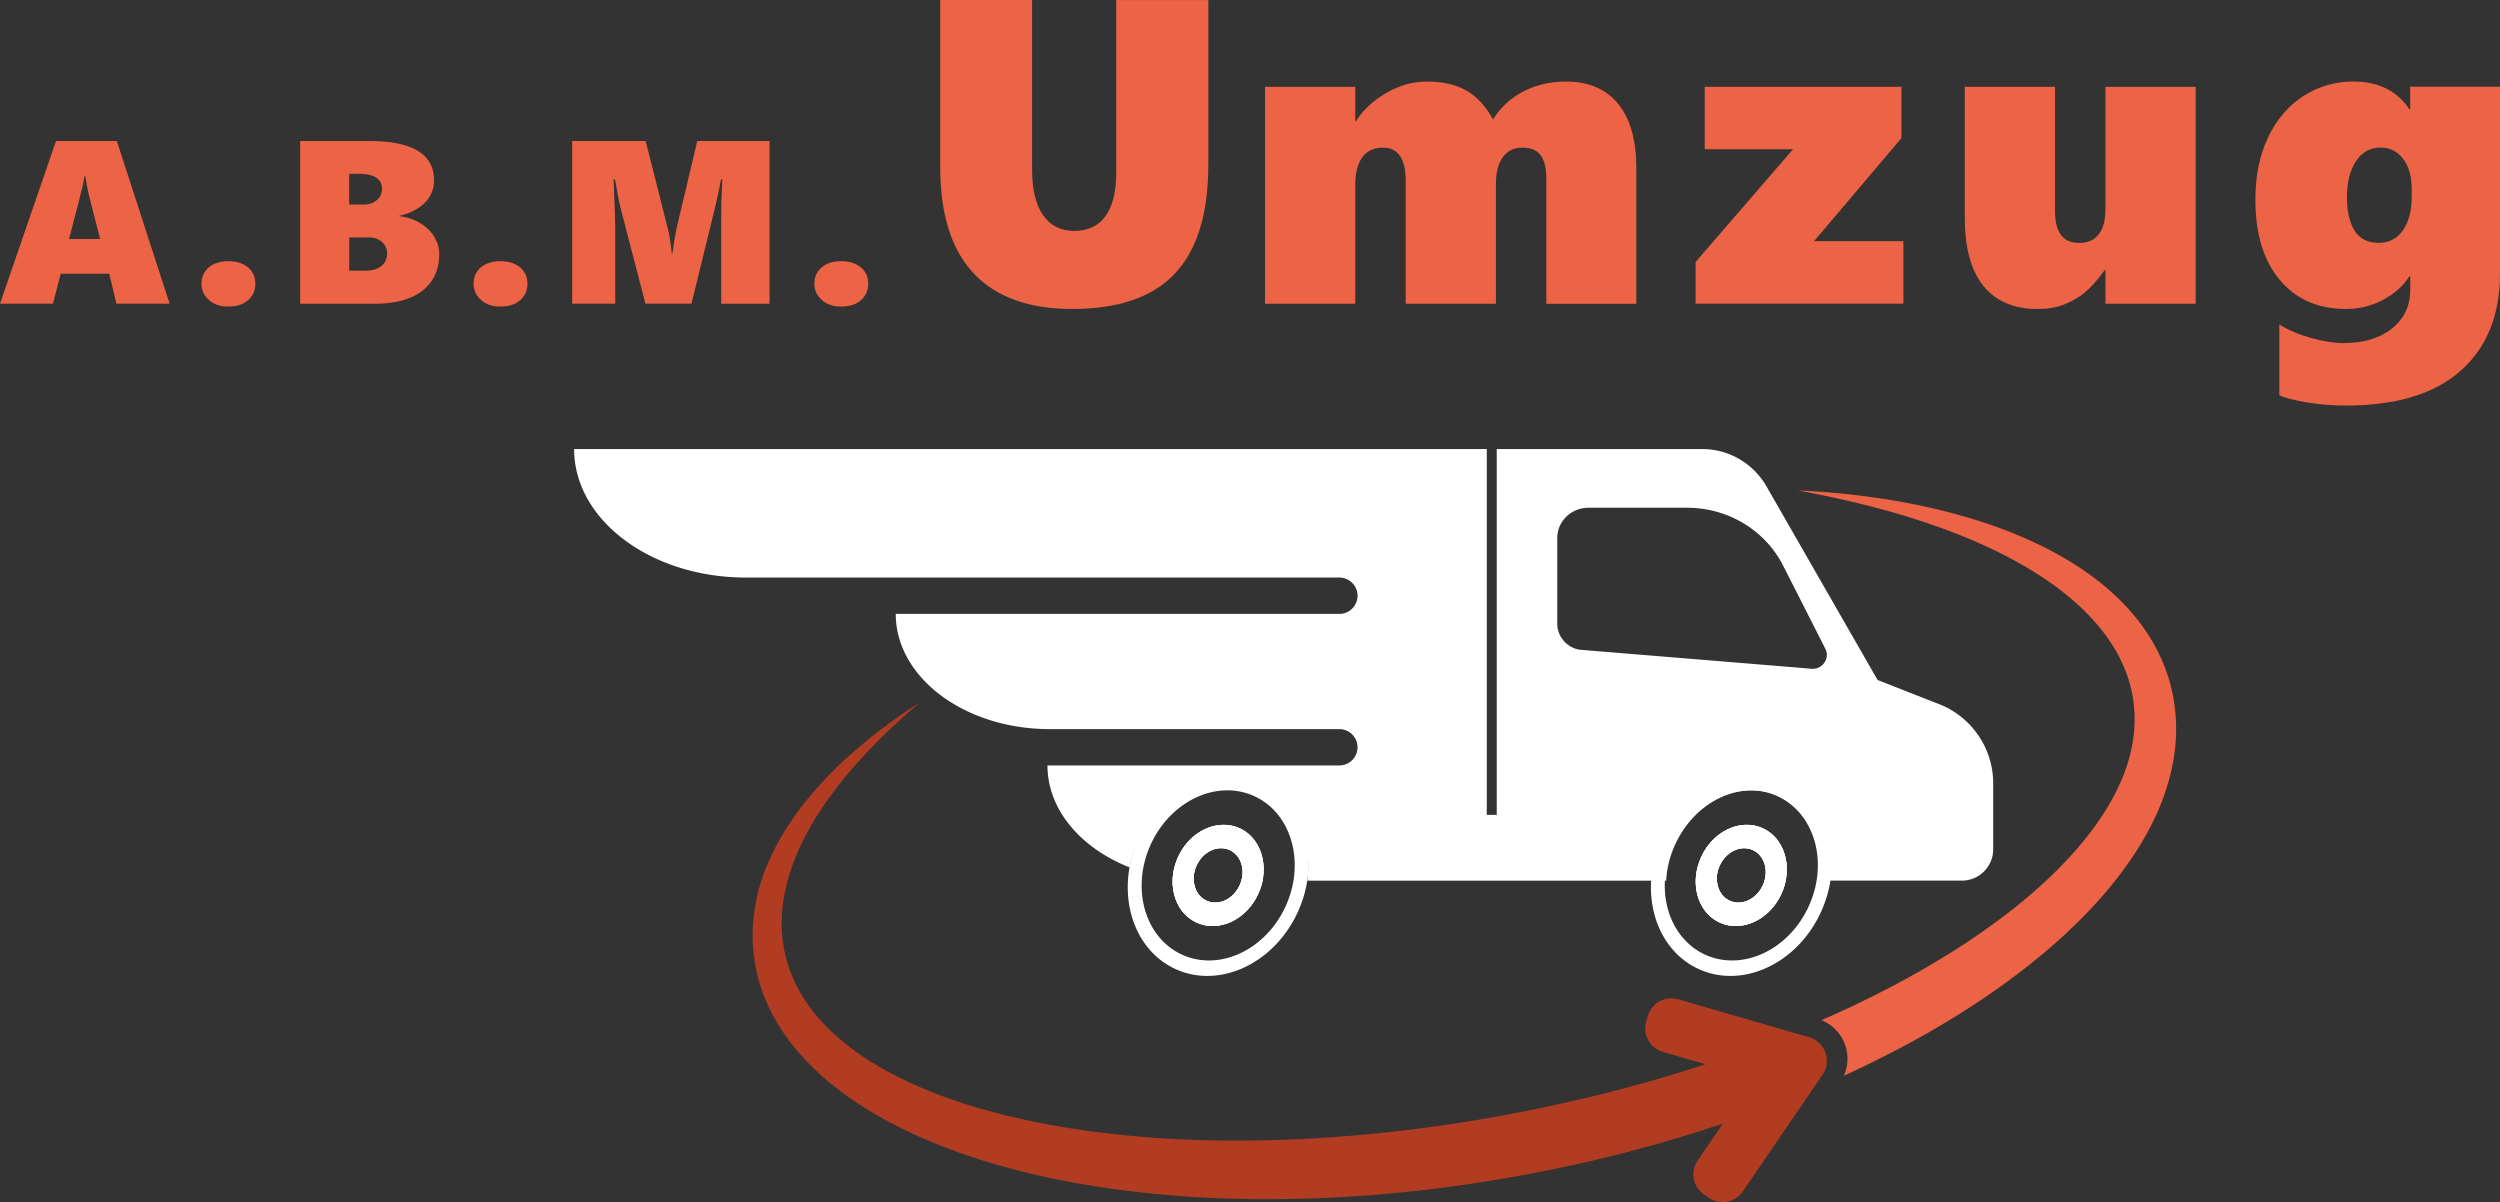 <?xml version="1.0" encoding="utf-8"?>
<svg style="background:#000; " preserveAspectRatio="xMidYMid meet" data-bbox="40.53 199.74 467.1 224.598" viewBox="40.53 199.74 467.1 224.598" xmlns="http://www.w3.org/2000/svg" data-type="color" role="presentation" aria-hidden="true" aria-labelledby="svgcid-tndcny-woux7k"><rect x="40.53" y="199.74" width="467.1" height="224.598" fill="#333333" stroke="none"/><title id="svgcid-tndcny-woux7k"></title>
    <g>
        <path d="M402.83 331.3l-11.49-4.51-20.77-36.19a13.857 13.857 0 0 0-12.03-6.96h-38.36v68.35h-1.86v-68.35H147.8c0 13.26 14.36 24.01 32.09 24.01h110.89c.93 0 1.78.38 2.4 1a3.393 3.393 0 0 1-2.4 5.79h-82.89c0 11.89 12.89 21.53 28.78 21.53h54.11c.93 0 1.78.38 2.4.99.61.62.99 1.47.99 2.41 0 1.87-1.52 3.39-3.39 3.39h-54.54c0 8.26 6.22 15.44 15.35 19.05.01-.06.03-.11.03-.17.33-1.56.83-3.1 1.52-4.63 4.37-9.67 14.6-14.5 22.84-10.76 2.73 1.23 4.9 3.25 6.42 5.75 2.1 3.45 2.97 7.81 2.37 12.29h67.07c.01-.15.01-.3.03-.45.15-2.07.69-4.19 1.62-6.24 3.7-8.19 12.36-12.27 19.33-9.12 4.76 2.16 7.51 7.12 7.59 12.65.05 1.03 0 2.09-.15 3.15h26.82c3.24 0 5.86-2.63 5.86-5.86v-12.25c.02-6.57-4-12.48-10.11-14.87zm-24.15-6.64l-43.06-3.53c-2.39-.44-4.13-2.48-4.13-4.85v-16.03c0-3.12 2.61-5.64 5.82-5.64h18.47c7.61 0 14.56 4.2 17.92 10.83l7.88 15.52c.97 1.93-.74 4.1-2.9 3.7z" fill="#ffffff" data-color="1"></path>
        <path d="M275.05 356.93c-.74-1.05-1.72-1.9-2.93-2.44-4.15-1.88-9.3.55-11.5 5.42-.52 1.17-.84 2.37-.95 3.55l-.03.38c-.21 3.59 1.45 6.91 4.5 8.28 4.15 1.88 9.3-.55 11.5-5.42.43-.95.72-1.91.86-2.87.4-2.55-.13-5.04-1.45-6.9zm-2.47 6.9c-.08.44-.22.87-.42 1.3-1.18 2.61-3.95 3.92-6.18 2.91-1.57-.7-2.45-2.37-2.43-4.21v-.03c.01-.76.18-1.56.53-2.33.07-.17.16-.33.25-.48 1.29-2.3 3.85-3.38 5.94-2.43 1.87.84 2.77 3.04 2.31 5.27zm2.47-6.9c-.74-1.05-1.72-1.9-2.93-2.44-4.15-1.88-9.3.55-11.5 5.42-.52 1.17-.84 2.37-.95 3.55l-.03.38c-.21 3.59 1.45 6.91 4.5 8.28 4.15 1.88 9.3-.55 11.5-5.42.43-.95.72-1.91.86-2.87.4-2.55-.13-5.04-1.45-6.9zm-2.47 6.9c-.08.44-.22.87-.42 1.3-1.18 2.61-3.95 3.92-6.18 2.91-1.57-.7-2.45-2.37-2.43-4.21v-.03c.01-.76.18-1.56.53-2.33.07-.17.16-.33.25-.48 1.29-2.3 3.85-3.38 5.94-2.43 1.87.84 2.77 3.04 2.31 5.27zm2.47-6.9c-.74-1.05-1.72-1.9-2.93-2.44-4.15-1.88-9.3.55-11.5 5.42-.52 1.17-.84 2.37-.95 3.55l-.03.38c-.21 3.59 1.45 6.91 4.5 8.28 4.15 1.88 9.3-.55 11.5-5.42.43-.95.72-1.91.86-2.87.4-2.55-.13-5.04-1.45-6.9zm-2.47 6.9c-.08.44-.22.87-.42 1.3-1.18 2.61-3.95 3.92-6.18 2.91-1.57-.7-2.45-2.37-2.43-4.21v-.03c.01-.76.18-1.56.53-2.33.07-.17.16-.33.25-.48 1.29-2.3 3.85-3.38 5.94-2.43 1.87.84 2.77 3.04 2.31 5.27zm2.47-6.9c-.74-1.05-1.72-1.9-2.93-2.44-4.15-1.88-9.3.55-11.5 5.42-.52 1.17-.84 2.37-.95 3.55l-.03.38c-.21 3.59 1.45 6.91 4.5 8.28 4.15 1.88 9.3-.55 11.5-5.42.43-.95.72-1.91.86-2.87.4-2.55-.13-5.04-1.45-6.9zm-2.47 6.9c-.08.44-.22.87-.42 1.3-1.18 2.61-3.95 3.92-6.18 2.91-1.57-.7-2.45-2.37-2.43-4.21v-.03c.01-.76.18-1.56.53-2.33.07-.17.16-.33.25-.48 1.29-2.3 3.85-3.38 5.94-2.43 1.87.84 2.77 3.04 2.31 5.27zm2.47-6.9c-.74-1.05-1.72-1.9-2.93-2.44-4.15-1.88-9.3.55-11.5 5.42-.52 1.17-.84 2.37-.95 3.55l-.03.38c-.21 3.59 1.45 6.91 4.5 8.28 4.15 1.88 9.3-.55 11.5-5.42.43-.95.72-1.91.86-2.87.4-2.55-.13-5.04-1.45-6.9zm-2.47 6.9c-.08.44-.22.87-.42 1.3-1.18 2.61-3.95 3.92-6.18 2.91-1.57-.7-2.45-2.37-2.43-4.21v-.03c.01-.76.18-1.56.53-2.33.07-.17.16-.33.25-.48 1.29-2.3 3.85-3.38 5.94-2.43 1.87.84 2.77 3.04 2.31 5.27zm2.47-6.9c-.74-1.05-1.72-1.9-2.93-2.44-4.15-1.88-9.3.55-11.5 5.42-.52 1.17-.84 2.37-.95 3.55l-.03.38c-.21 3.59 1.45 6.91 4.5 8.28 4.15 1.88 9.3-.55 11.5-5.42.43-.95.72-1.91.86-2.87.4-2.55-.13-5.04-1.45-6.9zm-2.47 6.9c-.08.44-.22.87-.42 1.3-1.18 2.61-3.95 3.92-6.18 2.91-1.57-.7-2.45-2.37-2.43-4.21v-.03c.01-.76.18-1.56.53-2.33.07-.17.16-.33.25-.48 1.29-2.3 3.85-3.38 5.94-2.43 1.87.84 2.77 3.04 2.31 5.27zm9.89-12.29c-1.52-2.5-3.69-4.52-6.42-5.75-8.24-3.73-18.47 1.09-22.84 10.76-.69 1.53-1.19 3.08-1.52 4.63-.01.05-.02.11-.03.17-1.66 8.23 1.66 16.35 8.55 19.47 8.24 3.73 18.47-1.1 22.84-10.77.69-1.52 1.19-3.08 1.52-4.63.11-.53.2-1.06.27-1.59.6-4.48-.27-8.85-2.37-12.29zm-.2 12.29c-.24 1.73-.74 3.48-1.51 5.18-3.7 8.19-12.36 12.27-19.33 9.12-5.23-2.37-8.03-8.12-7.54-14.3.03-.54.1-1.09.2-1.63.26-1.54.73-3.1 1.41-4.61 3.7-8.19 12.36-12.27 19.33-9.12a12.2 12.2 0 0 1 4.12 3.06c2.73 3.13 3.96 7.64 3.32 12.3zm-10.15-9.34c-4.15-1.88-9.3.55-11.5 5.42-.52 1.17-.84 2.37-.95 3.55l-.03.38c-.21 3.59 1.45 6.91 4.5 8.28 4.15 1.88 9.3-.55 11.5-5.42.43-.95.72-1.91.86-2.87.4-2.55-.13-5.04-1.45-6.9a7.19 7.19 0 0 0-2.93-2.44zm.46 9.34c-.08.44-.22.87-.42 1.3-1.18 2.61-3.95 3.92-6.18 2.91-1.57-.7-2.45-2.37-2.43-4.21v-.03c.01-.76.18-1.56.53-2.33.07-.17.16-.33.25-.48 1.29-2.3 3.85-3.38 5.94-2.43 1.87.84 2.77 3.04 2.31 5.27zm2.47-6.9c-.74-1.05-1.72-1.9-2.93-2.44-4.15-1.88-9.3.55-11.5 5.42-.52 1.17-.84 2.37-.95 3.55l-.03.38c-.21 3.59 1.45 6.91 4.5 8.28 4.15 1.88 9.3-.55 11.5-5.42.43-.95.72-1.91.86-2.87.4-2.55-.13-5.04-1.45-6.9zm-2.47 6.9c-.08.44-.22.87-.42 1.3-1.18 2.61-3.95 3.92-6.18 2.91-1.57-.7-2.45-2.37-2.43-4.21v-.03c.01-.76.18-1.56.53-2.33.07-.17.16-.33.25-.48 1.29-2.3 3.85-3.38 5.94-2.43 1.87.84 2.77 3.04 2.31 5.27zm2.47-6.9c-.74-1.05-1.72-1.9-2.93-2.44-4.15-1.88-9.3.55-11.5 5.42-.52 1.17-.84 2.37-.95 3.55l-.03.38c-.21 3.59 1.45 6.91 4.5 8.28 4.15 1.88 9.3-.55 11.5-5.42.43-.95.72-1.91.86-2.87.4-2.55-.13-5.04-1.45-6.9zm-2.47 6.9c-.08.44-.22.87-.42 1.3-1.18 2.61-3.95 3.92-6.18 2.91-1.57-.7-2.45-2.37-2.43-4.21v-.03c.01-.76.18-1.56.53-2.33.07-.17.16-.33.25-.48 1.29-2.3 3.85-3.38 5.94-2.43 1.87.84 2.77 3.04 2.31 5.27zm2.47-6.9c-.74-1.05-1.72-1.9-2.93-2.44-4.15-1.88-9.3.55-11.5 5.42-.52 1.17-.84 2.37-.95 3.55l-.03.38c-.21 3.59 1.45 6.91 4.5 8.28 4.15 1.88 9.3-.55 11.5-5.42.43-.95.72-1.91.86-2.87.4-2.55-.13-5.04-1.45-6.9zm-2.47 6.9c-.08.44-.22.87-.42 1.3-1.18 2.61-3.95 3.92-6.18 2.91-1.57-.7-2.45-2.37-2.43-4.21v-.03c.01-.76.18-1.56.53-2.33.07-.17.16-.33.25-.48 1.29-2.3 3.85-3.38 5.94-2.43 1.87.84 2.77 3.04 2.31 5.27zm2.47-6.9c-.74-1.05-1.72-1.9-2.93-2.44-4.15-1.88-9.3.55-11.5 5.42-.52 1.17-.84 2.37-.95 3.55l-.03.38c-.21 3.59 1.45 6.91 4.5 8.28 4.15 1.88 9.3-.55 11.5-5.42.43-.95.72-1.91.86-2.87.4-2.55-.13-5.04-1.45-6.9zm-2.47 6.9c-.08.44-.22.87-.42 1.3-1.18 2.61-3.95 3.92-6.18 2.91-1.57-.7-2.45-2.37-2.43-4.21v-.03c.01-.76.18-1.56.53-2.33.07-.17.16-.33.25-.48 1.29-2.3 3.85-3.38 5.94-2.43 1.87.84 2.77 3.04 2.31 5.27zm2.47-6.9c-.74-1.05-1.72-1.9-2.93-2.44-4.15-1.88-9.3.55-11.5 5.42-.52 1.17-.84 2.37-.95 3.55l-.03.38c-.21 3.59 1.45 6.91 4.5 8.28 4.15 1.88 9.3-.55 11.5-5.42.43-.95.72-1.91.86-2.87.4-2.55-.13-5.04-1.45-6.9zm-2.47 6.9c-.08.44-.22.87-.42 1.3-1.18 2.61-3.95 3.92-6.18 2.91-1.57-.7-2.45-2.37-2.43-4.21v-.03c.01-.76.18-1.56.53-2.33.07-.17.16-.33.25-.48 1.29-2.3 3.85-3.38 5.94-2.43 1.87.84 2.77 3.04 2.31 5.27zm2.47-6.9c-.74-1.05-1.72-1.9-2.93-2.44-4.15-1.88-9.3.55-11.5 5.42-.52 1.17-.84 2.37-.95 3.55l-.03.38c-.21 3.59 1.45 6.91 4.5 8.28 4.15 1.88 9.3-.55 11.5-5.42.43-.95.72-1.91.86-2.87.4-2.55-.13-5.04-1.45-6.9zm-2.47 6.9c-.08.44-.22.87-.42 1.3-1.18 2.61-3.95 3.92-6.18 2.91-1.57-.7-2.45-2.37-2.43-4.21v-.03c.01-.76.18-1.56.53-2.33.07-.17.16-.33.25-.48 1.29-2.3 3.85-3.38 5.94-2.43 1.87.84 2.77 3.04 2.31 5.27z" fill="#ffffff" data-color="1"></path>
        <path d="M275.05 356.93c-.74-1.05-1.72-1.9-2.93-2.44-4.15-1.88-9.3.55-11.5 5.42-.52 1.17-.84 2.37-.95 3.55l-.03.38c-.21 3.59 1.45 6.91 4.5 8.28 4.15 1.88 9.3-.55 11.5-5.42.43-.95.72-1.91.86-2.87.4-2.55-.13-5.04-1.45-6.9zm-2.47 6.9c-.08.44-.22.87-.42 1.3-1.18 2.61-3.95 3.92-6.18 2.91-1.57-.7-2.45-2.37-2.43-4.21v-.03c.01-.76.18-1.56.53-2.33.07-.17.16-.33.25-.48 1.29-2.3 3.85-3.38 5.94-2.43 1.87.84 2.77 3.04 2.31 5.27z" fill="#ffffff" data-color="1"></path>
        <path d="M275.05 356.93c-.74-1.05-1.72-1.9-2.93-2.44-4.15-1.88-9.3.55-11.5 5.42-.52 1.17-.84 2.37-.95 3.55l-.03.38c-.21 3.59 1.45 6.91 4.5 8.28 4.15 1.88 9.3-.55 11.5-5.42.43-.95.72-1.91.86-2.87.4-2.55-.13-5.04-1.45-6.9zm-2.47 6.9c-.08.44-.22.87-.42 1.3-1.18 2.61-3.95 3.92-6.18 2.91-1.57-.7-2.45-2.37-2.43-4.21v-.03c.01-.76.18-1.56.53-2.33.07-.17.16-.33.25-.48 1.29-2.3 3.85-3.38 5.94-2.43 1.87.84 2.77 3.04 2.31 5.27z" fill="#ffffff" data-color="1"></path>
        <path d="M372.79 356.93c-.74-1.05-1.72-1.9-2.93-2.44-4.15-1.88-9.3.55-11.5 5.42-.52 1.17-.84 2.37-.95 3.55l-.03.38c-.21 3.59 1.45 6.91 4.5 8.28 4.15 1.88 9.3-.55 11.5-5.42.43-.95.72-1.91.86-2.87.41-2.55-.13-5.04-1.45-6.9zm-2.46 6.9c-.08.44-.22.87-.42 1.3-1.18 2.61-3.95 3.92-6.18 2.91-1.57-.7-2.45-2.37-2.43-4.21v-.03c.01-.76.18-1.56.53-2.33.07-.17.16-.33.25-.48 1.29-2.3 3.85-3.38 5.94-2.43 1.87.84 2.76 3.04 2.31 5.27zm2.46-6.9c-.74-1.05-1.72-1.9-2.93-2.44-4.15-1.88-9.3.55-11.5 5.42-.52 1.17-.84 2.37-.95 3.55l-.03.38c-.21 3.59 1.45 6.91 4.5 8.28 4.15 1.88 9.3-.55 11.5-5.42.43-.95.72-1.91.86-2.87.41-2.55-.13-5.04-1.45-6.9zm-2.46 6.9c-.08.44-.22.87-.42 1.3-1.18 2.61-3.95 3.92-6.18 2.91-1.57-.7-2.45-2.37-2.43-4.21v-.03c.01-.76.18-1.56.53-2.33.07-.17.16-.33.25-.48 1.29-2.3 3.85-3.38 5.94-2.43 1.87.84 2.76 3.04 2.31 5.27zm2.46-6.9c-.74-1.05-1.72-1.9-2.93-2.44-4.15-1.88-9.3.55-11.5 5.42-.52 1.17-.84 2.37-.95 3.55l-.03.38c-.21 3.59 1.45 6.91 4.5 8.28 4.15 1.88 9.3-.55 11.5-5.42.43-.95.72-1.91.86-2.87.41-2.55-.13-5.04-1.45-6.9zm-2.46 6.9c-.08.44-.22.87-.42 1.3-1.18 2.61-3.95 3.92-6.18 2.91-1.57-.7-2.45-2.37-2.43-4.21v-.03c.01-.76.18-1.56.53-2.33.07-.17.16-.33.25-.48 1.29-2.3 3.85-3.38 5.94-2.43 1.87.84 2.76 3.04 2.31 5.27zm2.46-6.9c-.74-1.05-1.72-1.9-2.93-2.44-4.15-1.88-9.3.55-11.5 5.42-.52 1.17-.84 2.37-.95 3.55l-.03.38c-.21 3.59 1.45 6.91 4.5 8.28 4.15 1.88 9.3-.55 11.5-5.42.43-.95.72-1.91.86-2.87.41-2.55-.13-5.04-1.45-6.9zm-2.46 6.9c-.08.44-.22.87-.42 1.3-1.18 2.61-3.95 3.92-6.18 2.91-1.57-.7-2.45-2.37-2.43-4.21v-.03c.01-.76.18-1.56.53-2.33.07-.17.16-.33.25-.48 1.29-2.3 3.85-3.38 5.94-2.43 1.87.84 2.76 3.04 2.31 5.27zm2.46-6.9c-.74-1.05-1.72-1.9-2.93-2.44-4.15-1.88-9.3.55-11.5 5.42-.52 1.17-.84 2.37-.95 3.55l-.03.38c-.21 3.59 1.45 6.91 4.5 8.28 4.15 1.88 9.3-.55 11.5-5.42.43-.95.72-1.91.86-2.87.41-2.55-.13-5.04-1.45-6.9zm-2.46 6.9c-.08.44-.22.87-.42 1.3-1.18 2.61-3.95 3.92-6.18 2.91-1.57-.7-2.45-2.37-2.43-4.21v-.03c.01-.76.18-1.56.53-2.33.07-.17.16-.33.25-.48 1.29-2.3 3.85-3.38 5.94-2.43 1.87.84 2.76 3.04 2.31 5.27zm2.46-6.9c-.74-1.05-1.72-1.9-2.93-2.44-4.15-1.88-9.3.55-11.5 5.42-.52 1.17-.84 2.37-.95 3.55l-.03.38c-.21 3.59 1.45 6.91 4.5 8.28 4.15 1.88 9.3-.55 11.5-5.42.43-.95.72-1.91.86-2.87.41-2.55-.13-5.04-1.45-6.9zm-2.46 6.9c-.08.44-.22.87-.42 1.3-1.18 2.61-3.95 3.92-6.18 2.91-1.57-.7-2.45-2.37-2.43-4.21v-.03c.01-.76.18-1.56.53-2.33.07-.17.16-.33.25-.48 1.29-2.3 3.85-3.38 5.94-2.43 1.87.84 2.76 3.04 2.31 5.27zm9.89-12.29c-1.52-2.5-3.69-4.52-6.42-5.75-8.24-3.73-18.47 1.09-22.84 10.76-.69 1.53-1.19 3.08-1.52 4.63-.01.05-.02.11-.03.17-1.66 8.23 1.66 16.35 8.55 19.47 8.24 3.73 18.47-1.1 22.84-10.77.69-1.52 1.19-3.08 1.52-4.63.11-.53.2-1.06.27-1.59.6-4.48-.27-8.85-2.37-12.29zm-.21 12.29c-.24 1.73-.74 3.48-1.51 5.18-3.7 8.19-12.36 12.27-19.33 9.12-5.23-2.37-8.03-8.12-7.54-14.3.03-.54.1-1.09.2-1.63.26-1.54.73-3.1 1.41-4.61 3.7-8.19 12.36-12.27 19.33-9.12a12.2 12.2 0 0 1 4.12 3.06c2.74 3.13 3.97 7.64 3.32 12.3zm-10.14-9.34c-4.15-1.88-9.3.55-11.5 5.42-.52 1.17-.84 2.37-.95 3.55l-.03.38c-.21 3.59 1.45 6.91 4.5 8.28 4.15 1.88 9.3-.55 11.5-5.42.43-.95.72-1.91.86-2.87.4-2.55-.13-5.04-1.45-6.9a7.19 7.19 0 0 0-2.93-2.44zm.46 9.34c-.08.44-.22.87-.42 1.3-1.18 2.61-3.95 3.92-6.18 2.91-1.57-.7-2.45-2.37-2.43-4.21v-.03c.01-.76.18-1.56.53-2.33.07-.17.16-.33.25-.48 1.29-2.3 3.85-3.38 5.94-2.43 1.87.84 2.76 3.04 2.31 5.27zm2.46-6.9c-.74-1.05-1.72-1.9-2.93-2.44-4.15-1.88-9.3.55-11.5 5.42-.52 1.17-.84 2.37-.95 3.55l-.03.38c-.21 3.59 1.45 6.91 4.5 8.28 4.15 1.88 9.3-.55 11.5-5.42.43-.95.72-1.91.86-2.87.41-2.55-.13-5.04-1.45-6.9zm-2.46 6.9c-.08.44-.22.87-.42 1.3-1.18 2.61-3.95 3.92-6.18 2.91-1.57-.7-2.45-2.37-2.43-4.21v-.03c.01-.76.18-1.56.53-2.33.07-.17.16-.33.25-.48 1.29-2.3 3.85-3.38 5.94-2.43 1.87.84 2.76 3.04 2.31 5.27zm2.46-6.9c-.74-1.05-1.72-1.9-2.93-2.44-4.15-1.88-9.3.55-11.5 5.42-.52 1.17-.84 2.37-.95 3.55l-.03.38c-.21 3.59 1.45 6.91 4.5 8.28 4.15 1.88 9.3-.55 11.5-5.42.43-.95.72-1.91.86-2.87.41-2.55-.13-5.04-1.45-6.9zm-2.46 6.9c-.08.44-.22.87-.42 1.3-1.18 2.61-3.95 3.92-6.18 2.91-1.57-.7-2.45-2.37-2.43-4.21v-.03c.01-.76.18-1.56.53-2.33.07-.17.16-.33.25-.48 1.29-2.3 3.85-3.38 5.94-2.43 1.87.84 2.76 3.04 2.31 5.27zm2.46-6.9c-.74-1.05-1.72-1.9-2.93-2.44-4.15-1.88-9.3.55-11.5 5.42-.52 1.17-.84 2.37-.95 3.55l-.03.38c-.21 3.59 1.45 6.91 4.5 8.28 4.15 1.88 9.3-.55 11.5-5.42.43-.95.72-1.91.86-2.87.41-2.55-.13-5.04-1.45-6.9zm-2.46 6.9c-.08.44-.22.87-.42 1.3-1.18 2.61-3.95 3.92-6.18 2.91-1.57-.7-2.45-2.37-2.43-4.21v-.03c.01-.76.18-1.56.53-2.33.07-.17.16-.33.25-.48 1.29-2.3 3.85-3.38 5.94-2.43 1.87.84 2.76 3.04 2.31 5.27zm2.46-6.9c-.74-1.05-1.72-1.9-2.93-2.44-4.15-1.88-9.3.55-11.5 5.42-.52 1.17-.84 2.37-.95 3.55l-.03.38c-.21 3.59 1.45 6.91 4.5 8.28 4.15 1.88 9.3-.55 11.5-5.42.43-.95.72-1.91.86-2.87.41-2.55-.13-5.04-1.45-6.9zm-2.46 6.9c-.08.44-.22.87-.42 1.3-1.18 2.61-3.95 3.92-6.18 2.91-1.57-.7-2.45-2.37-2.43-4.21v-.03c.01-.76.18-1.56.53-2.33.07-.17.16-.33.25-.48 1.29-2.3 3.85-3.38 5.94-2.43 1.87.84 2.76 3.04 2.31 5.27zm2.46-6.9c-.74-1.05-1.72-1.9-2.93-2.44-4.15-1.88-9.3.55-11.5 5.42-.52 1.17-.84 2.37-.95 3.55l-.03.38c-.21 3.59 1.45 6.91 4.5 8.28 4.15 1.88 9.3-.55 11.5-5.42.43-.95.72-1.91.86-2.87.41-2.55-.13-5.04-1.45-6.9zm-2.46 6.9c-.08.44-.22.87-.42 1.3-1.18 2.61-3.95 3.92-6.18 2.91-1.57-.7-2.45-2.37-2.43-4.21v-.03c.01-.76.18-1.56.53-2.33.07-.17.16-.33.25-.48 1.29-2.3 3.85-3.38 5.94-2.43 1.87.84 2.76 3.04 2.31 5.27zm2.46-6.9c-.74-1.05-1.72-1.9-2.93-2.44-4.15-1.88-9.3.55-11.5 5.42-.52 1.17-.84 2.37-.95 3.55l-.03.38c-.21 3.59 1.45 6.91 4.5 8.28 4.15 1.88 9.3-.55 11.5-5.42.43-.95.72-1.91.86-2.87.41-2.55-.13-5.04-1.45-6.9zm-2.46 6.9c-.08.44-.22.87-.42 1.3-1.18 2.61-3.95 3.92-6.18 2.91-1.57-.7-2.45-2.37-2.43-4.21v-.03c.01-.76.18-1.56.53-2.33.07-.17.16-.33.25-.48 1.29-2.3 3.85-3.38 5.94-2.43 1.87.84 2.76 3.04 2.31 5.27z" fill="#ffffff" data-color="1"></path>
        <path d="M372.79 356.93c-.74-1.05-1.72-1.9-2.93-2.44-4.15-1.88-9.3.55-11.5 5.42-.52 1.17-.84 2.37-.95 3.55l-.03.38c-.21 3.59 1.45 6.91 4.5 8.28 4.15 1.88 9.3-.55 11.5-5.42.43-.95.72-1.91.86-2.87.41-2.55-.13-5.04-1.45-6.9zm-2.46 6.9c-.08.44-.22.87-.42 1.3-1.18 2.61-3.95 3.92-6.18 2.91-1.57-.7-2.45-2.37-2.43-4.21v-.03c.01-.76.18-1.56.53-2.33.07-.17.16-.33.25-.48 1.29-2.3 3.85-3.38 5.94-2.43 1.87.84 2.76 3.04 2.31 5.27z" fill="#ffffff" data-color="1"></path>
        <path d="M372.79 356.93c-.74-1.05-1.72-1.9-2.93-2.44-4.15-1.88-9.3.55-11.5 5.42-.52 1.17-.84 2.37-.95 3.55l-.03.38c-.21 3.59 1.45 6.91 4.5 8.28 4.15 1.88 9.3-.55 11.5-5.42.43-.95.72-1.91.86-2.87.41-2.55-.13-5.04-1.45-6.9zm-2.46 6.9c-.08.44-.22.87-.42 1.3-1.18 2.61-3.95 3.92-6.18 2.91-1.57-.7-2.45-2.37-2.43-4.21v-.03c.01-.76.18-1.56.53-2.33.07-.17.16-.33.25-.48 1.29-2.3 3.85-3.38 5.94-2.43 1.87.84 2.76 3.04 2.31 5.27z" fill="#ffffff" data-color="1"></path>
        <path d="M381.06 400.53l-1.92 2.82-1.35 1.97-11.63 17.03a4.563 4.563 0 0 1-6.33 1.2l-.92-.63a4.563 4.563 0 0 1-1.2-6.33l4.73-6.92a252.56 252.56 0 0 1-11.06 3.45 268.57 268.57 0 0 1-13.93 3.61 283.49 283.49 0 0 1-28.31 5.04c-9.52 1.19-19.11 1.88-28.72 2-1.21.02-2.41.01-3.61.03-1.21-.01-2.41-.02-3.61-.04l-1.81-.04-.9-.02-.9-.03-1.8-.07c-.6-.02-1.2-.06-1.8-.09a195.15 195.15 0 0 1-14.41-1.23c-2.39-.27-4.79-.64-7.17-1.01-1.19-.21-2.39-.4-3.58-.63l-1.78-.34-1.78-.36c-.59-.12-1.19-.25-1.78-.38-.59-.13-1.19-.26-1.78-.4l-1.77-.43c-.59-.13-1.18-.3-1.77-.45-1.17-.29-2.35-.64-3.52-.96-1.17-.36-2.33-.69-3.49-1.08-1.17-.36-2.32-.77-3.48-1.17-1.15-.42-2.3-.84-3.44-1.3-2.28-.9-4.54-1.87-6.76-2.96-2.22-1.09-4.4-2.27-6.53-3.55-2.13-1.29-4.2-2.7-6.18-4.26a52.051 52.051 0 0 1-5.64-5.09c-1.75-1.85-3.38-3.86-4.77-6.05-1.39-2.19-2.57-4.52-3.43-6.98-.44-1.22-.78-2.49-1.07-3.75-.04-.15-.07-.32-.1-.48l-.09-.48-.17-.96-.13-.97c-.03-.33-.09-.64-.1-.97-.22-2.58-.13-5.17.27-7.69l.03-.24.04-.23.09-.46.17-.94.22-.92.11-.46.05-.23.07-.23c.34-1.21.72-2.41 1.18-3.57.9-2.33 2-4.55 3.26-6.65 1.25-2.1 2.65-4.1 4.16-5.99a66.4 66.4 0 0 1 4.78-5.39c.42-.42.84-.85 1.27-1.27l1.29-1.23 1.33-1.2c.21-.2.44-.4.67-.58l.68-.58c.44-.39.9-.76 1.37-1.14.46-.38.91-.76 1.39-1.12.46-.36.92-.73 1.4-1.09l1.42-1.07c.48-.35.96-.68 1.44-1.03.48-.34.97-.68 1.45-1.01.97-.67 1.96-1.31 2.96-1.94-.89.77-1.79 1.53-2.66 2.32-.88.78-1.74 1.58-2.6 2.38-1.7 1.61-3.36 3.26-4.95 4.97-.4.44-.8.85-1.19 1.29l-1.15 1.31-1.13 1.33c-.38.45-.73.9-1.1 1.35a70.941 70.941 0 0 0-4.03 5.61 51.292 51.292 0 0 0-3.34 5.95c-.97 2.04-1.78 4.13-2.39 6.25-.6 2.12-1.04 4.28-1.18 6.43-.15 2.15-.06 4.3.29 6.38.34 2.08.97 4.11 1.81 6.03.85 1.92 1.92 3.74 3.18 5.44 1.26 1.7 2.71 3.28 4.29 4.74 1.58 1.46 3.29 2.8 5.09 4.05a55.28 55.28 0 0 0 5.65 3.4c1.95 1.04 3.97 1.99 6.03 2.86 2.05.88 4.16 1.66 6.29 2.38 1.07.37 2.14.69 3.22 1.03 1.09.32 2.16.64 3.26.93 1.09.3 2.19.57 3.29.84 1.11.25 2.21.52 3.32.76.56.11 1.11.24 1.67.35l1.67.33c.56.11 1.13.21 1.68.31.56.1 1.12.2 1.68.29l1.69.27 1.69.25c1.13.18 2.26.32 3.39.47 2.27.27 4.54.52 6.82.72 2.28.21 4.56.36 6.85.5 2.29.11 4.58.21 6.87.26.58.01 1.15.03 1.72.03l1.72.02c1.15.01 2.29-.01 3.44 0 1.15-.01 2.3-.03 3.45-.04 1.15-.03 2.3-.05 3.45-.1 18.37-.64 36.72-3.21 54.67-7.35 4.49-1.03 8.95-2.18 13.38-3.43 3.68-1.04 7.34-2.15 10.97-3.34l-7.96-2.31a4.55 4.55 0 0 1-3.11-5.64l.31-1.07c.7-2.42 3.22-3.81 5.64-3.12l18.64 5.4 2.72.79 3.16.91c2.96.91 4.23 4.43 2.48 6.99z" fill="#b23c22" data-color="2"></path>
        <path d="M446.79 340.64c-.37 2.62-1.03 5.18-1.89 7.63-.86 2.45-1.94 4.81-3.17 7.04a58.07 58.07 0 0 1-4.07 6.42c-2.95 4.08-6.29 7.8-9.85 11.21a98.27 98.27 0 0 1-5.5 4.93c-1.88 1.57-3.79 3.1-5.76 4.54l-.73.55-.74.54-1.49 1.07c-1 .69-2 1.39-3.01 2.06-1.01.68-2.03 1.34-3.06 2-.51.33-1.03.64-1.54.96-.52.32-1.03.64-1.55.95-1.04.62-2.08 1.25-3.13 1.85-1.05.61-2.1 1.19-3.16 1.78-.52.29-1.06.58-1.6.86-.53.28-1.06.57-1.6.85l-1.62.83-.8.42-.81.4a194.3 194.3 0 0 1-6.68 3.2c.44-.97.68-2.05.68-3.18 0-3.26-2.01-6.05-4.86-7.2 2.02-.88 4.02-1.79 6.01-2.73l.78-.37.77-.38 1.54-.75c.51-.25 1.02-.52 1.53-.77.51-.26 1.02-.52 1.52-.78 1.01-.53 2.02-1.05 3.02-1.6 1.01-.54 2-1.1 2.99-1.66 1.98-1.13 3.94-2.29 5.86-3.49.97-.59 1.92-1.22 2.87-1.83.47-.32.94-.63 1.41-.95l.7-.48.7-.48c1.86-1.29 3.68-2.62 5.46-4 1.78-1.37 3.49-2.82 5.17-4.3.84-.74 1.66-1.5 2.47-2.26l1.19-1.17c.39-.39.77-.79 1.16-1.19 1.53-1.6 3-3.24 4.35-4.95 2.71-3.42 5.05-7.08 6.66-10.97 1.62-3.87 2.48-7.96 2.34-12.04 0-.25-.03-.5-.05-.76-.02-.25-.03-.51-.05-.76l-.09-.76c-.03-.25-.06-.51-.11-.76-.16-1.01-.38-2.01-.68-3-.58-1.97-1.41-3.89-2.45-5.72-1.05-1.84-2.31-3.57-3.73-5.22-1.42-1.64-3-3.18-4.7-4.62-3.39-2.88-7.22-5.35-11.25-7.5-4.04-2.15-8.29-3.99-12.65-5.58-2.18-.8-4.39-1.53-6.62-2.23-2.23-.68-4.48-1.31-6.75-1.9-4.53-1.18-9.13-2.15-13.76-3.01 4.71.19 9.42.64 14.1 1.29 4.69.66 9.36 1.56 13.98 2.75 2.31.6 4.61 1.27 6.88 2.02 2.28.76 4.53 1.61 6.76 2.55 4.44 1.9 8.77 4.2 12.8 7.11 2.02 1.45 3.93 3.07 5.74 4.85 1.79 1.79 3.45 3.76 4.89 5.92a33.68 33.68 0 0 1 3.57 7c.91 2.49 1.51 5.11 1.77 7.76.28 2.71.21 5.39-.16 8.01z" fill="#ec6445" data-color="3"></path>
        <path d="M62.28 256.48l-1.34-5.6h-9.07l-1.44 5.6h-9.9L51 226.08h11.36l9.86 30.4h-9.94zm-5.77-23.78h-.21c-.03.34-.13.9-.3 1.68-.17.78-1.02 4.11-2.57 10.01h5.81l-2.12-8.27c-.29-1.23-.5-2.36-.61-3.42z" fill="#ec6445" data-color="3"></path>
        <path d="M88.24 252.71c0 1.29-.45 2.32-1.36 3.12-.9.79-2.16 1.19-3.75 1.19-1.46 0-2.65-.41-3.57-1.24-.93-.83-1.39-1.85-1.39-3.06 0-1.24.46-2.25 1.37-3.02.91-.77 2.14-1.16 3.68-1.16 1.5 0 2.71.39 3.64 1.16.92.76 1.38 1.77 1.38 3.01z" fill="#ec6445" data-color="3"></path>
        <path d="M122.59 247.16c0 2.98-1.05 5.28-3.14 6.9s-5.08 2.43-8.97 2.43H96.61v-30.4h12.91c8.07 0 12.11 2.45 12.11 7.36 0 1.06-.25 2.03-.76 2.92-.51.88-1.28 1.66-2.32 2.32a9.814 9.814 0 0 1-3.42 1.36v.08c1.44.17 2.74.6 3.88 1.28 1.15.69 2.03 1.54 2.65 2.57s.93 2.07.93 3.18zm-10.69-12.13c0-1.88-1.48-2.82-4.43-2.82h-1.7v5.75h2.65c1.02 0 1.85-.27 2.5-.82.66-.55.98-1.25.98-2.11zm.95 12.08c0-.88-.32-1.6-.95-2.16-.64-.57-1.48-.85-2.52-.85h-3.6v6.21h3.05c1.24 0 2.23-.29 2.95-.86.71-.57 1.07-1.35 1.07-2.34z" fill="#ec6445" data-color="3"></path>
        <path d="M139.08 252.71c0 1.29-.45 2.32-1.36 3.12-.9.79-2.16 1.19-3.75 1.19-1.46 0-2.65-.41-3.57-1.24-.93-.83-1.39-1.85-1.39-3.06 0-1.24.46-2.25 1.37-3.02.91-.77 2.14-1.16 3.68-1.16 1.5 0 2.71.39 3.64 1.16.91.76 1.38 1.77 1.38 3.01z" fill="#ec6445" data-color="3"></path>
        <path d="M175.28 256.48v-16.66c0-1.57.05-3.29.15-5.17l.06-1.4h-.25c-.45 2.39-.8 4.04-1.04 4.96l-4.47 18.27h-8.61l-4.69-18.06c-.13-.45-.46-2.18-1-5.17h-.25c.2 4.75.3 7.72.3 8.9v14.33h-8.04v-30.4h13.72l4.18 16.52c.1.34.23 1.03.39 2.07.16 1.04.27 1.84.31 2.41h.13c.16-1.29.4-2.81.74-4.56l3.9-16.43h13.5v30.4h-9.03z" fill="#ec6445" data-color="3"></path>
        <path d="M202.75 252.71c0 1.29-.45 2.32-1.36 3.12-.9.79-2.16 1.19-3.75 1.19-1.46 0-2.65-.41-3.57-1.24-.93-.83-1.39-1.85-1.39-3.06 0-1.24.46-2.25 1.37-3.02.91-.77 2.14-1.16 3.68-1.16 1.5 0 2.71.39 3.64 1.16.92.76 1.38 1.77 1.38 3.01z" fill="#ec6445" data-color="3"></path>
        <path d="M266.29 230.56c0 9.1-2.08 15.86-6.23 20.28-4.16 4.42-10.56 6.63-19.21 6.63-8.07 0-14.2-2.21-18.38-6.63s-6.27-11.07-6.27-19.96v-31.14h17.17v31.78c0 3.64.68 6.44 2.04 8.41 1.36 1.97 3.3 2.95 5.84 2.95 2.56 0 4.51-.92 5.84-2.77s2-4.58 2-8.19v-32.17h17.21v30.81z" fill="#ec6445" data-color="3"></path>
        <path d="M329.45 256.48v-23.35c0-1.95-.35-3.41-1.05-4.37-.7-.96-1.84-1.44-3.42-1.44-1.56 0-2.77.59-3.64 1.76-.87 1.17-1.31 2.8-1.31 4.89v22.52h-16.86v-22.95c0-4.14-1.41-6.21-4.23-6.21-1.72 0-3.01.6-3.88 1.8-.87 1.2-1.31 2.92-1.31 5.16v22.2h-16.86v-40.52h16.86v6.41h.16c.63-1.13 1.64-2.29 3.03-3.46s2.95-2.12 4.69-2.85c1.74-.72 3.63-1.09 5.66-1.09 2.88 0 5.3.57 7.26 1.7 1.96 1.14 3.61 2.93 4.93 5.38 1.42-2.27 3.32-4.02 5.7-5.24 2.37-1.23 5.01-1.84 7.91-1.84 4.25 0 7.51 1.39 9.77 4.16 2.27 2.77 3.4 6.77 3.4 11.99v25.37h-16.81z" fill="#ec6445" data-color="3"></path>
        <path d="M379.46 244.81h16.7v11.67h-38.82v-7.8l18.2-21.05h-16.5v-11.67h36.76v9.58l-16.34 19.27z" fill="#ec6445" data-color="3"></path>
        <path d="M433.91 256.48v-6.25h-.16c-1.4 1.93-2.66 3.34-3.78 4.23-1.12.9-2.39 1.62-3.8 2.18-1.41.55-3.05.83-4.93.83-4.43 0-7.81-1.44-10.13-4.31-2.32-2.88-3.48-7.12-3.48-12.74v-24.46h16.86v23.19c0 3.98 1.49 5.98 4.47 5.98 1.64 0 2.87-.54 3.7-1.62.83-1.08 1.25-2.61 1.25-4.59v-22.95h16.86v40.52h-16.86z" fill="#ec6445" data-color="3"></path>
        <path d="M507.63 250.82c0 7.78-2.45 13.84-7.34 18.18s-12.04 6.51-21.43 6.51c-2.53 0-4.99-.2-7.36-.59-2.37-.4-4.08-.84-5.1-1.34v-13.22c1.69 1.05 3.67 1.9 5.94 2.53 2.27.63 4.29.95 6.06.95 3.77 0 6.79-.91 9.06-2.73 2.27-1.82 3.4-4.23 3.4-7.24v-2.49h-.16c-1.21 1.85-2.88 3.32-5.01 4.43-2.12 1.11-4.4 1.66-6.83 1.66-5.22 0-9.35-1.81-12.39-5.44-3.03-3.63-4.55-8.63-4.55-15.02 0-4.38.79-8.24 2.37-11.59 1.58-3.35 3.79-5.93 6.61-7.74 2.82-1.81 5.94-2.71 9.34-2.71 4.67 0 8.15 1.73 10.45 5.18h.16v-4.2h16.78v34.87zm-16.5-15.75c0-2.37-.53-4.26-1.6-5.66-1.07-1.4-2.49-2.1-4.25-2.1-1.9 0-3.42.84-4.55 2.53s-1.7 3.94-1.7 6.77c0 2.61.48 4.68 1.42 6.21.95 1.53 2.45 2.3 4.51 2.3 1.92 0 3.44-.78 4.53-2.35 1.09-1.57 1.64-3.67 1.64-6.31v-1.39z" fill="#ec6445" data-color="3"></path>
    </g>
</svg>
